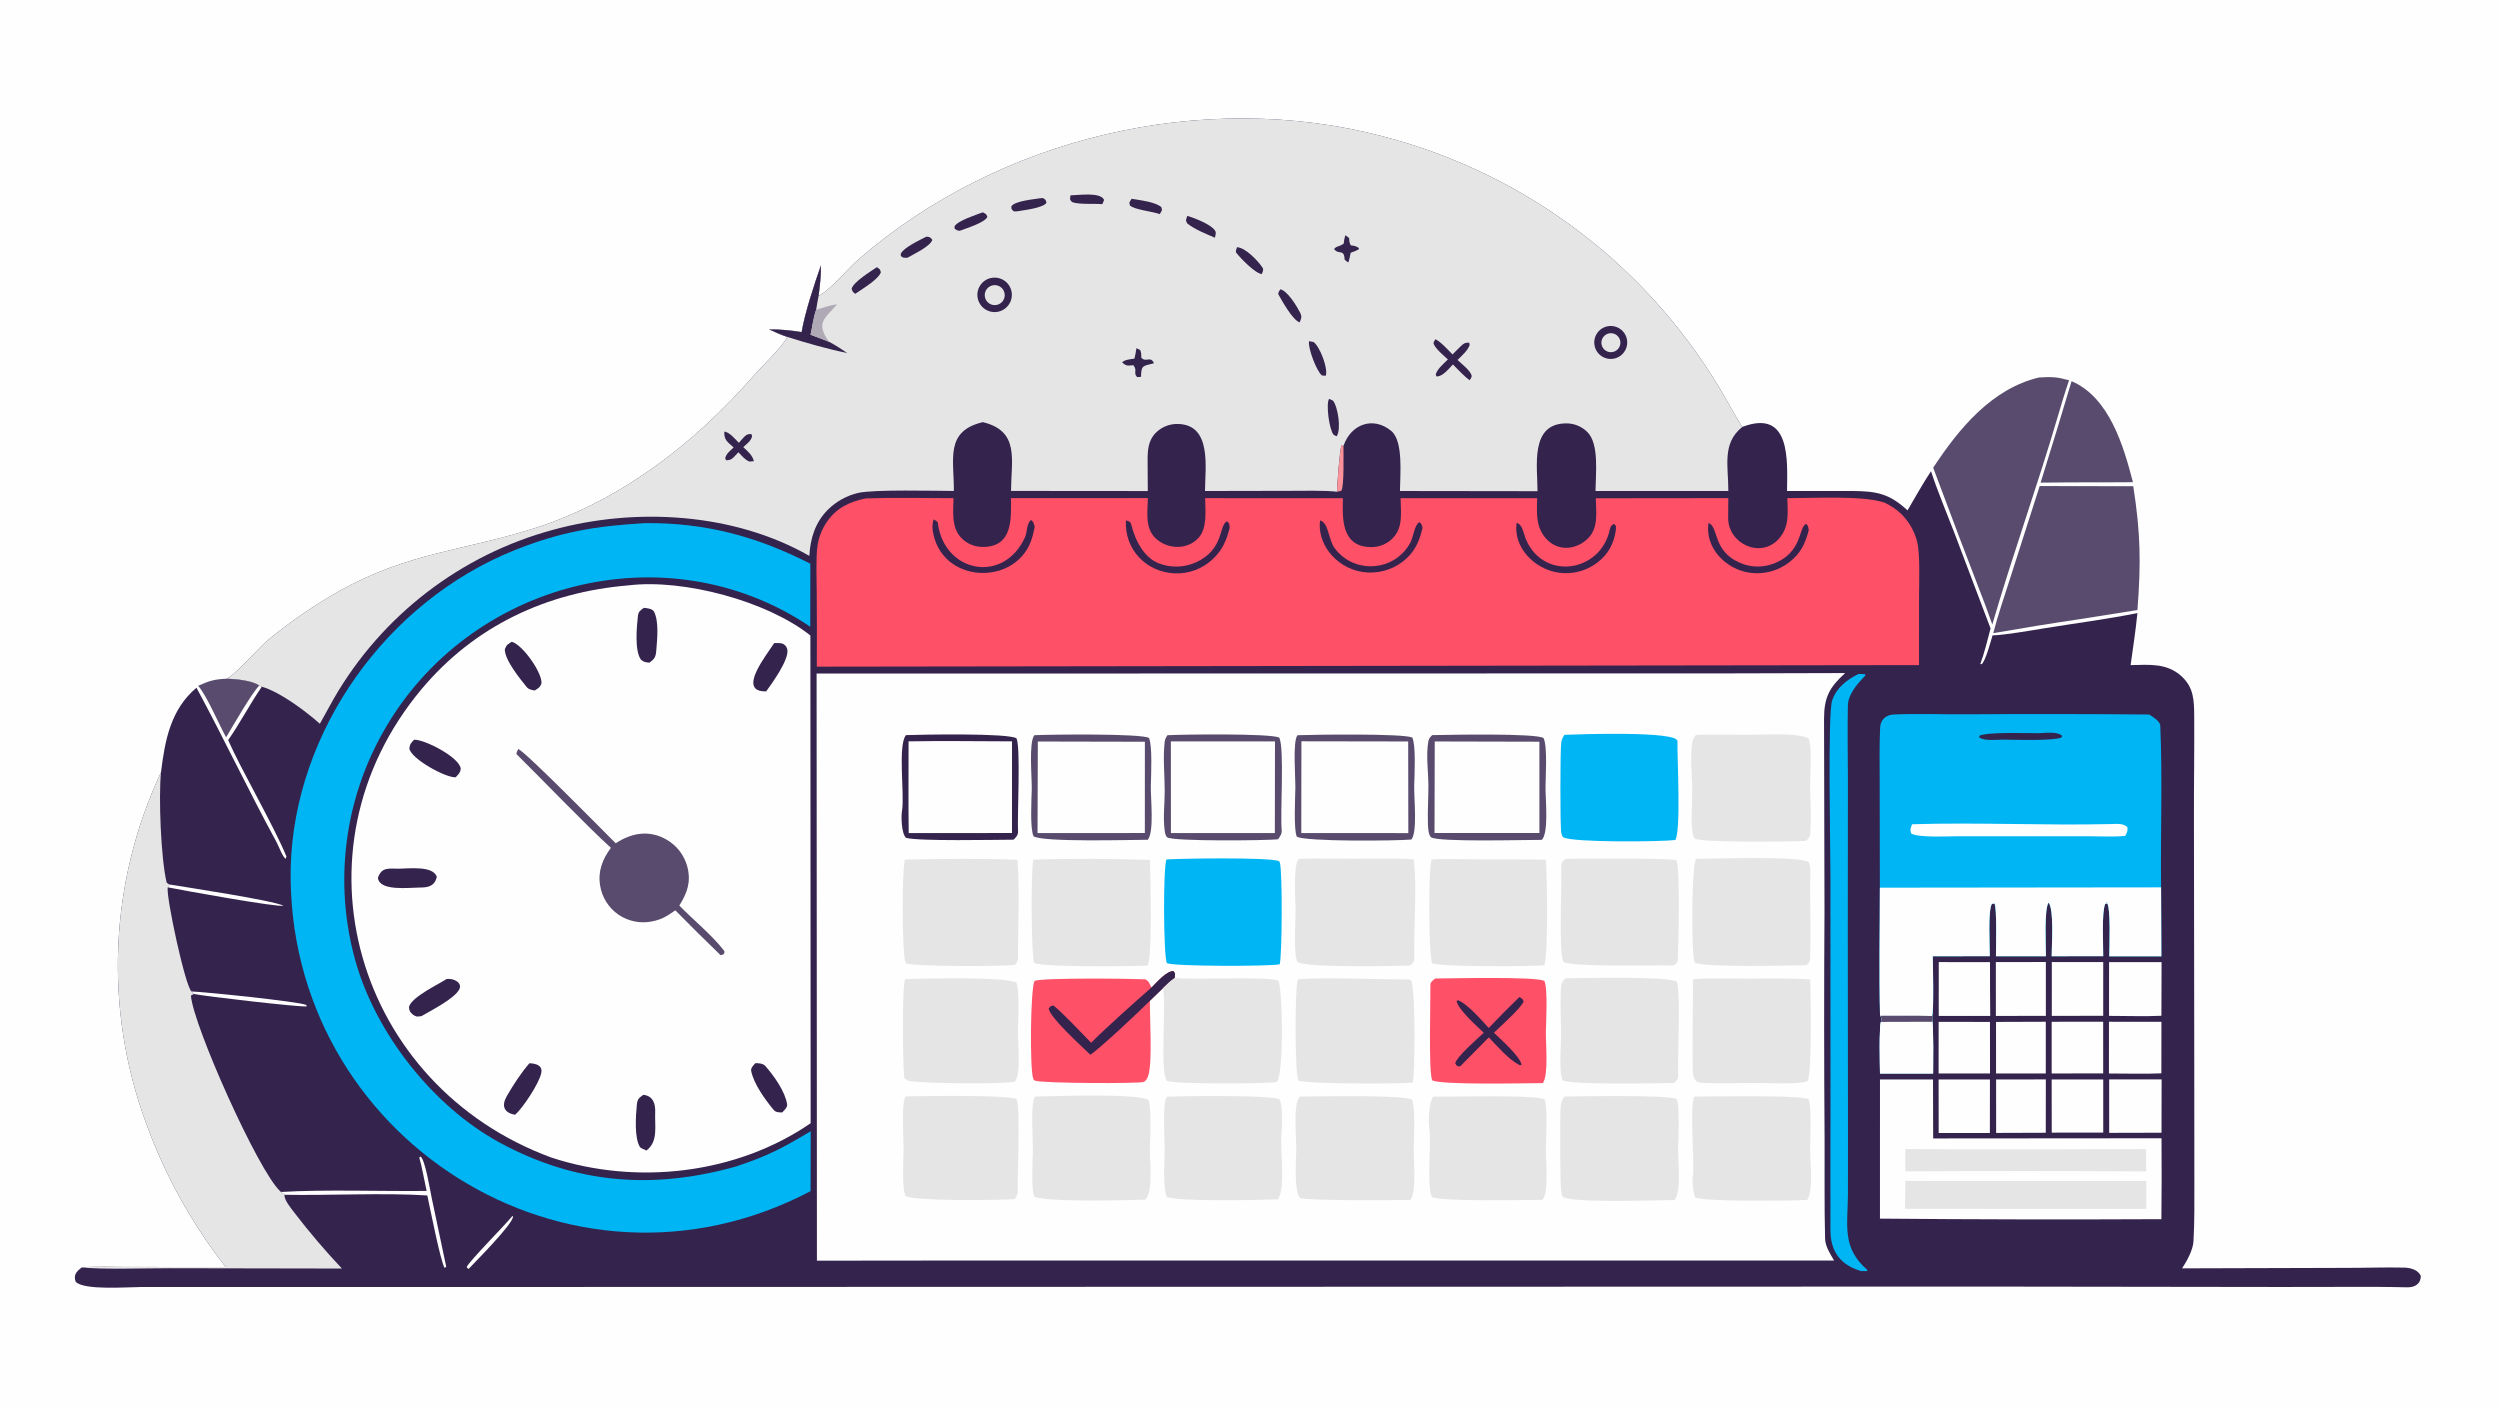 <svg xmlns="http://www.w3.org/2000/svg" height="1024" preserveAspectRatio="none" style="display: block;" version="1.1" viewBox="0 0 2048 1152" width="1820">
<path d="M 0 0 L 2048 0 L 2048 1152 L 0 1152 L 0 0 z" fill="rgb(254,254,254)" transform="translate(0,0)"></path>
<path d="M 670.61 242.337 L 671.416 241.892 C 681.395 236.271 693.933 220.609 703.199 212.543 C 817.921 112.669 985.526 72.671 1133.48 111.841 C 1252.37 142.889 1353.65 220.68 1414.31 327.533 C 1417.46 332.973 1424.11 345.247 1427.35 349.626 C 1467.27 334.504 1464.21 377.379 1463.93 402.135 C 1481.55 402.097 1499.25 402.047 1516.85 402.116 C 1537.13 402.196 1547.64 404.148 1562.65 417.988 C 1568.94 407.408 1575.09 396.052 1581.89 385.927 C 1587.02 401.83 1594.79 420.157 1600.86 436.032 L 1630.67 514.675 C 1628.22 523.965 1625.56 534.927 1622.29 543.803 L 1623.38 543.971 C 1626.52 541.415 1630.87 525.213 1632.28 520.384 C 1642.16 520.149 1664.08 516.307 1674.51 514.61 C 1699.51 510.546 1726.28 507.072 1750.97 502.123 C 1749.45 517.301 1747.42 529.825 1745.41 544.722 C 1760.46 544.451 1775.08 542.818 1787.12 553.88 C 1797.21 563.153 1797.41 573.633 1797.5 586.858 C 1797.68 614.408 1797.22 642.065 1797.28 669.654 L 1797.55 876.623 L 1797.62 967.076 C 1797.63 983.295 1797.82 1000.3 1796.92 1016.5 C 1796.51 1023.79 1791.53 1032.74 1787.57 1038.78 L 1920.12 1038.39 C 1936.6 1038.46 1953.12 1037.79 1969.58 1038.17 C 1974.59 1038.28 1981.19 1040.01 1983.13 1045.13 C 1983.12 1051.5 1978.16 1054.37 1972.34 1054.31 C 1963.1 1054.2 1953.89 1053.9 1944.64 1053.92 L 1869.08 1054.04 L 1626.8 1053.71 L 549.167 1054.01 L 217.387 1054.08 L 115.304 1054.07 C 104.483 1054.06 68.536 1056.99 61.969 1049.71 C 60.166 1044.15 62.332 1041.53 66.989 1038.05 C 73.482 1037.07 96.754 1037.62 104.801 1037.63 L 184.872 1037.68 C 156.969 1001.98 134.911 962.078 119.521 919.463 C 85.079 826.025 89.529 722.68 131.876 632.548 C 135.103 606.46 139.7 581.096 160.945 563.25 C 183.476 604.835 203.779 648.005 226.467 689.552 C 228.211 692.745 231.528 701.926 234.005 703.346 C 234.216 702.705 234.426 702.063 234.637 701.422 C 223.89 675.367 197.244 629.813 186.911 606.135 C 195.982 593.28 204.936 576.273 214.487 562.404 L 212.316 561.531 C 207.282 557.373 192.048 555.95 185.399 555.863 C 191.85 554.04 211.841 530.515 219.803 523.941 C 238.011 508.989 257.478 495.64 277.987 484.042 C 335.393 452.015 380.012 451.249 439.071 432.222 C 508.754 409.773 569.026 362.965 616.655 308.518 C 623.32 300.899 641.154 283.812 645.041 275.958 C 639.439 274.067 635.402 272.218 630.074 269.784 C 638.99 269.737 647.892 270.488 656.673 272.029 C 659.512 255.636 667.006 233.116 672.531 217.304 C 672.63 226.316 671.652 233.355 670.61 242.337 z" fill="rgb(52,35,77)" transform="translate(0,0)"></path>
<path d="M 670.61 242.337 L 671.416 241.892 C 681.395 236.271 693.933 220.609 703.199 212.543 C 817.921 112.669 985.526 72.671 1133.48 111.841 C 1252.37 142.889 1353.65 220.68 1414.31 327.533 C 1417.46 332.973 1424.11 345.247 1427.35 349.626 C 1410.31 363.089 1415.97 382.271 1415.85 402.144 L 1307.03 402.129 C 1307.18 387.653 1310.12 363.783 1300.47 353.935 C 1295.87 349.284 1289.59 346.694 1283.05 346.756 C 1252.97 346.795 1259.61 382.391 1259.53 402.287 L 1146.85 402.134 C 1146.9 389.355 1149.85 361.438 1139.76 352.99 C 1125.21 340.803 1106.78 347.044 1100.56 365.216 L 1098.86 364.904 C 1097.43 369.92 1095.2 397.252 1095.43 402.75 C 1085.89 401.526 1066.43 401.991 1056.27 402.002 L 987.129 402.14 C 987.273 382.863 992.907 347.768 964.947 347.232 C 958.353 347.045 951.96 349.515 947.205 354.089 C 940.296 360.838 940.095 369.013 940.122 378.057 L 940.274 402.17 L 828.224 402.075 C 828.404 376.267 835.42 353.123 805.159 345.734 C 773.953 353.076 781.59 376.015 781.406 402.097 C 766.205 402.03 715.083 400.737 702.912 403.724 C 693.572 405.936 685.022 410.677 678.2 417.429 C 667.81 427.881 663.823 440.872 663.008 455.256 C 601.459 420.081 521.106 415.307 453.467 433.806 C 377.543 454.245 312.824 503.962 273.504 572.051 C 269.635 578.928 265.808 585.828 262.025 592.753 C 250.275 582.377 229.777 566.883 214.487 562.404 L 212.316 561.531 C 207.282 557.373 192.048 555.95 185.399 555.863 C 191.85 554.04 211.841 530.515 219.803 523.941 C 238.011 508.989 257.478 495.64 277.987 484.042 C 335.393 452.015 380.012 451.249 439.071 432.222 C 508.754 409.773 569.026 362.965 616.655 308.518 C 623.32 300.899 641.154 283.812 645.041 275.958 C 639.439 274.067 635.402 272.218 630.074 269.784 C 638.99 269.737 647.892 270.488 656.673 272.029 C 659.512 255.636 667.006 233.116 672.531 217.304 C 672.63 226.316 671.652 233.355 670.61 242.337 z" fill="rgb(229,229,229)" transform="translate(0,0)"></path>
<path d="M 672.531 217.304 C 672.63 226.316 671.652 233.355 670.61 242.337 C 669.842 246.09 669.172 249.863 668.601 253.652 C 666.032 261.184 665.711 266.775 663.999 274.12 L 678.979 279.847 C 684.541 282.69 688.869 285.675 694.045 289.119 C 678.896 286.101 659.745 280.68 645.041 275.958 C 639.439 274.067 635.402 272.218 630.074 269.784 C 638.99 269.737 647.892 270.488 656.673 272.029 C 659.512 255.636 667.006 233.116 672.531 217.304 z" fill="rgb(52,35,77)" transform="translate(0,0)"></path>
<path d="M 668.601 253.652 C 676.618 251.618 676 250.784 685.844 249.172 C 674.428 262.032 668.58 264.415 678.979 279.847 L 663.999 274.12 C 665.711 266.775 666.032 261.184 668.601 253.652 z" fill="rgb(175,169,182)" transform="translate(0,0)"></path>
<path d="M 811.793 227.68 C 816.758 226.599 821.92 228.269 825.312 232.053 C 828.703 235.836 829.8 241.15 828.185 245.967 C 826.57 250.785 822.491 254.363 817.504 255.337 C 809.908 256.82 802.533 251.913 800.968 244.333 C 799.403 236.754 804.231 229.327 811.793 227.68 z" fill="rgb(52,35,77)" transform="translate(0,0)"></path>
<path d="M 810.994 234.506 C 813.597 233.099 816.758 233.207 819.259 234.789 C 821.76 236.37 823.213 239.179 823.059 242.134 C 822.905 245.089 821.168 247.732 818.516 249.044 C 814.515 251.025 809.665 249.434 807.614 245.469 C 805.562 241.505 807.066 236.627 810.994 234.506 z" fill="rgb(229,229,229)" transform="translate(0,0)"></path>
<path d="M 1315.73 267.529 C 1322.88 265.436 1330.38 269.541 1332.47 276.696 C 1334.56 283.85 1330.45 291.345 1323.3 293.433 C 1316.14 295.521 1308.65 291.416 1306.56 284.265 C 1304.47 277.113 1308.58 269.621 1315.73 267.529 z" fill="rgb(52,35,77)" transform="translate(0,0)"></path>
<path d="M 1316.48 273.562 C 1319.06 272.42 1322.05 272.761 1324.31 274.454 C 1326.56 276.147 1327.72 278.926 1327.34 281.719 C 1326.96 284.512 1325.1 286.881 1322.48 287.912 C 1318.54 289.46 1314.09 287.576 1312.46 283.672 C 1310.83 279.768 1312.62 275.276 1316.48 273.562 z" fill="rgb(229,229,229)" transform="translate(0,0)"></path>
<path d="M 1175.92 277.842 C 1180.08 279.711 1186.44 286.778 1189.91 290.28 C 1191.98 288.141 1194.08 286.034 1196.21 283.957 C 1198.92 281.357 1199.98 280.534 1203.56 280.617 L 1203.95 282.589 C 1202.39 287.137 1197.52 291.29 1194.02 294.82 C 1197.29 298.009 1204.01 302.967 1205.48 307.28 C 1205.97 308.724 1204.93 309.726 1204 311.411 C 1200.57 309.301 1193.39 301.682 1190.21 298.504 C 1186.93 301.911 1181.56 308.81 1176.63 308.237 L 1176.16 306.537 C 1177.63 301.961 1182.56 297.892 1186.12 294.396 C 1182.94 291.485 1175.94 285.618 1174.5 281.67 C 1173.98 280.246 1174.93 279.489 1175.92 277.842 z" fill="rgb(52,35,77)" transform="translate(0,0)"></path>
<path d="M 593.39 353.409 C 597.886 354.208 601.863 359.238 605.257 362.642 C 606.15 361.619 607.053 360.605 607.967 359.601 C 610.919 356.368 611.543 355.556 615.44 355.397 L 616.141 357.212 C 615.284 361.088 611.933 363.409 608.897 366.175 C 612.726 369.902 616.304 372.625 617.6 377.708 L 613.974 378.02 C 610.543 376.837 607.518 373.118 604.901 370.399 C 604.272 371.09 603.637 371.774 602.994 372.452 C 599.845 375.779 598.995 376.853 594.774 376.963 L 594.09 375.245 C 594.866 371.576 598.163 369.164 600.988 366.477 C 596.037 361.814 592.968 360.554 593.39 353.409 z" fill="rgb(52,35,77)" transform="translate(0,0)"></path>
<path d="M 930.918 285.161 L 934.043 286.655 C 934.96 289.008 934.85 289.541 934.939 292.147 L 934.962 292.957 C 938.727 297.255 942.682 291.085 945.303 297.512 C 935.777 299.946 934.971 299.167 934.723 308.64 L 931.507 308.836 C 928.127 305.276 932.024 303.667 928.461 299.091 C 923.818 299.46 922.661 300.064 919.254 296.726 C 921.472 294.499 925.915 294.241 929.323 293.722 C 930.163 290.68 930.471 288.249 930.918 285.161 z" fill="rgb(52,35,77)" transform="translate(0,0)"></path>
<path d="M 758.887 193.812 C 761.749 194.006 762.24 194.378 763.76 196.47 C 762.08 201.745 748.998 207.85 743.255 211.159 C 739.705 210.926 740.331 211.504 737.96 209.691 L 737.916 207.788 C 740.4 202.596 753.493 196.644 758.887 193.812 z" fill="rgb(52,35,77)" transform="translate(0,0)"></path>
<path d="M 718.339 218.806 C 721.298 221.021 720.563 219.887 721.596 222.997 C 719.722 228.751 706.234 236.786 700.584 240.649 C 698.507 238.972 698.417 238.927 697.63 236.455 C 699.296 230.817 712.929 222.536 718.339 218.806 z" fill="rgb(52,35,77)" transform="translate(0,0)"></path>
<path d="M 852.498 162.329 L 854.445 162.212 C 857.102 164.19 856.397 163.133 857.269 166.118 C 854.302 170.451 838.757 172.106 833.215 173.078 L 830.557 173.125 C 828.164 170.716 828.621 171.885 828.548 168.881 C 831.758 164.523 846.353 163.31 852.498 162.329 z" fill="rgb(52,35,77)" transform="translate(0,0)"></path>
<path d="M 1072.37 279.424 L 1076 280.081 C 1081.08 283.532 1088.18 301.686 1086.05 307.734 L 1082.98 307.544 C 1078.62 304.302 1071.2 284.657 1072.37 279.424 z" fill="rgb(52,35,77)" transform="translate(0,0)"></path>
<path d="M 805.087 173.892 C 808.328 175.734 807.643 174.725 808.859 177.656 C 806.687 182.345 791.873 186.883 786.308 188.992 C 784.379 189.028 783.741 188.425 782.086 187.44 L 781.939 185.361 C 784.755 180.652 799.549 175.986 805.087 173.892 z" fill="rgb(52,35,77)" transform="translate(0,0)"></path>
<path d="M 1048.89 236.924 C 1054.7 238.265 1062.06 250.264 1064.79 255.538 C 1066.85 259.507 1066.04 260.312 1064.74 264.038 C 1059.03 262.279 1050.43 246.748 1047.37 241.315 C 1046.59 239.933 1048.17 238.074 1048.89 236.924 z" fill="rgb(52,35,77)" transform="translate(0,0)"></path>
<path d="M 1088.79 326.669 L 1091.95 328.089 C 1096.08 333.226 1098.88 351.568 1095.01 357.309 C 1094.5 357.116 1092.8 356.418 1092.52 356.099 C 1088.91 352.129 1086.07 330.705 1088.79 326.669 z" fill="rgb(52,35,77)" transform="translate(0,0)"></path>
<path d="M 1013.39 202.461 C 1020.27 202.817 1030.49 213.506 1034.24 219.181 C 1035.4 220.925 1034.29 222.657 1033.69 224.483 C 1028.25 223.904 1016.35 211.65 1012.79 207.051 C 1011.88 205.869 1012.96 203.881 1013.39 202.461 z" fill="rgb(52,35,77)" transform="translate(0,0)"></path>
<path d="M 926.98 162.792 C 933.965 164.002 946.018 165.246 951.317 169.57 C 952.19 172.795 952.208 171.409 950.134 175.323 C 942.88 172.947 930.135 171.896 925.722 168.396 C 924.882 165.242 924.838 166.605 926.98 162.792 z" fill="rgb(52,35,77)" transform="translate(0,0)"></path>
<path d="M 972.649 176.777 C 978.491 178.561 991.608 183.56 995.219 188.634 C 996.556 190.512 995.706 192.27 995.255 194.7 C 987.315 191.177 979.487 188.318 972.636 183.068 C 971.079 179.732 971.307 181.254 972.649 176.777 z" fill="rgb(52,35,77)" transform="translate(0,0)"></path>
<path d="M 876.923 159.983 C 883.703 159.904 901.604 157.056 904.498 163.768 L 903.036 167.19 C 895.947 166.618 883.703 167.641 878.201 165.489 C 876.048 162.817 876.523 164.188 876.923 159.983 z" fill="rgb(52,35,77)" transform="translate(0,0)"></path>
<path d="M 1102.07 192.674 C 1103.53 193.453 1103.98 193.982 1105.23 195.052 C 1105.39 197.868 1105.35 198.419 1106.56 200.947 C 1109.8 201.379 1110.52 201.363 1113.22 203.138 L 1113.08 204.25 C 1110.78 205.383 1109.47 206.003 1107.04 206.819 L 1106.47 207.005 C 1105.9 210.038 1105.5 211.985 1104.59 215.001 C 1103.64 214.409 1102.5 213.487 1101.59 212.792 C 1101.01 203.168 1096.98 209.222 1092.87 203.994 C 1094.84 201.326 1097.05 202.266 1100.77 199.493 C 1100.99 196.698 1101.35 195.397 1102.07 192.674 z" fill="rgb(52,35,77)" transform="translate(0,0)"></path>
<path d="M 184.872 1037.68 C 156.969 1001.98 134.911 962.078 119.521 919.463 C 85.079 826.025 89.529 722.68 131.876 632.548 C 129.88 652.827 131.758 702.941 136.508 722.844 C 137.555 723.65 137.861 724.089 139.027 724.429 L 137.427 726.715 C 135.752 733.542 151.895 808.536 156.932 812.017 C 157.334 812.426 158.614 813.666 158.846 814.059 L 156.417 815.367 C 157.858 838.785 211.517 959.271 229.733 975.829 C 229.889 975.971 230.064 976.09 230.23 976.221 L 233.081 978.527 C 232.514 982.601 238.647 989.879 241.349 993.447 C 253.49 1009.26 266.425 1024.44 280.105 1038.94 L 138.986 1038.68 C 119.702 1038.65 84.436 1039.85 66.989 1038.05 C 73.482 1037.07 96.754 1037.62 104.801 1037.63 L 184.872 1037.68 z" fill="rgb(229,229,229)" transform="translate(0,0)"></path>
<path d="M 349.477 975.369 C 347.818 968.085 345.453 954.379 343.479 948.063 L 344.412 947.176 C 348.198 949.156 352.355 974.878 353.566 980.664 L 365.538 1037.42 L 364.314 1038.47 C 361.118 1034.51 352.001 987.884 350.052 979.075 C 315.412 976.775 268.818 979.206 233.081 978.527 L 230.23 976.221 C 265.516 974.065 312.911 975.798 349.477 975.369 z" fill="rgb(254,254,254)" transform="translate(0,0)"></path>
<path d="M 139.027 724.429 C 152.664 726.658 224.056 737.5 232.164 741.76 C 228.124 743.405 146.295 728.57 137.427 726.715 L 139.027 724.429 z" fill="rgb(254,254,254)" transform="translate(0,0)"></path>
<path d="M 156.932 812.017 C 166.942 812.285 244.325 820.206 250.824 823.025 L 251.337 824.217 C 248.035 825.226 166.727 815.881 158.846 814.059 C 158.614 813.666 157.334 812.426 156.932 812.017 z" fill="rgb(254,254,254)" transform="translate(0,0)"></path>
<path d="M 1095.43 402.75 C 1095.2 397.252 1097.43 369.92 1098.86 364.904 L 1100.56 365.216 C 1100.53 371.9 1101.23 398.129 1098.85 401.941 L 1095.43 402.75 z" fill="rgb(251,145,153)" transform="translate(0,0)"></path>
<path d="M 1415.45 551.505 L 1511.55 551.238 C 1498.77 562.814 1494.26 570.995 1494.26 588.653 C 1494.27 603.912 1494.33 619.292 1494.37 634.563 L 1494.62 746.617 C 1494.23 808.822 1494.25 871.028 1494.7 933.232 C 1494.84 960.17 1494.41 987.539 1495.11 1014.49 C 1495.27 1020.84 1499.29 1026.88 1502.48 1032.38 L 775.25 1032.38 L 669.22 1032.5 L 668.962 551.648 L 1415.45 551.505 z" fill="rgb(254,254,254)" transform="translate(0,0)"></path>
<path d="M 1063.94 703.357 C 1078.38 702.871 1095.49 703.383 1110.2 703.311 C 1125 703.239 1143.74 702.838 1158.24 703.795 C 1160.93 728.156 1158 760.604 1158.58 785.572 C 1158.63 787.783 1156.78 789.19 1155.36 790.678 C 1143.21 791.273 1068.8 792.695 1062.83 787.871 C 1059.32 779.514 1061.45 755.157 1061.33 745.111 C 1061.23 736.492 1059.19 708.274 1063.94 703.357 z" fill="rgb(229,229,229)" transform="translate(0,0)"></path>
<path d="M 1389.28 601.948 C 1406.2 601.132 1424.35 602.064 1441.43 601.691 C 1450.31 601.498 1474.42 600.435 1481.54 604.783 C 1484.72 610.445 1482.63 638.299 1482.87 646.203 C 1483.22 657.762 1483.85 670.817 1482.97 682.355 C 1482.72 685.591 1481.68 686.224 1479.75 688.615 C 1469.21 689.351 1392.71 690.235 1388.52 686.78 C 1387.04 685.565 1386.6 682.549 1386.38 680.698 C 1385.09 670.023 1386.33 658.57 1386.29 647.802 C 1386.24 634.96 1384.37 620.799 1386.29 608.124 C 1386.67 605.597 1387.74 603.916 1389.28 601.948 z" fill="rgb(229,229,229)" transform="translate(0,0)"></path>
<path d="M 846.5 704.055 C 872.002 703.062 916.604 703.292 942.026 704.279 C 942.399 716.273 944.219 784.431 940.034 790.78 C 928.025 791.429 852.919 792.349 847.209 788.58 C 844.664 783.007 844.506 710.868 846.5 704.055 z" fill="rgb(229,229,229)" transform="translate(0,0)"></path>
<path d="M 1389.5 703.406 C 1405.97 703.421 1472.82 700.71 1481.62 706.077 C 1482.71 708.292 1483.15 711.21 1483.08 713.723 C 1482.35 737.624 1483.82 761.676 1482.78 785.492 C 1482.67 788.064 1481.4 788.753 1479.75 790.548 C 1466.98 790.631 1395.47 792.696 1388.29 788.267 C 1385.3 782.196 1385.67 707.415 1389.5 703.406 z" fill="rgb(229,229,229)" transform="translate(0,0)"></path>
<path d="M 847.387 602.125 C 859.892 601.544 934.9 600.61 941.236 604.382 C 944.159 610.396 942.981 635.384 942.757 643.048 C 942.462 653.1 945.741 681.068 940.253 687.77 C 926.5 687.794 853.882 689.931 846.663 684.882 C 843.692 678.667 844.995 654.658 845.209 646.731 C 845.462 637.342 842.573 607.798 847.387 602.125 z" fill="rgb(88,75,109)" transform="translate(0,0)"></path>
<path d="M 850.188 607.305 L 937.883 607.492 L 937.855 682.246 L 849.955 682.304 L 850.188 607.305 z" fill="rgb(254,254,254)" transform="translate(0,0)"></path>
<path d="M 1062.93 602.141 C 1074.6 601.691 1150.38 600.548 1156.98 604.105 C 1160.01 610.266 1158.78 635.209 1158.52 643.03 C 1158.19 652.985 1161.39 681.255 1156.22 687.584 C 1143.3 688.684 1070 689.414 1062.39 685.271 C 1059.65 680.194 1061.04 652.653 1061.16 645.624 C 1061.32 636.928 1058.83 606.788 1062.93 602.141 z" fill="rgb(88,75,109)" transform="translate(0,0)"></path>
<path d="M 1066.12 607.119 L 1153.59 607.259 L 1153.71 682.312 L 1066.01 682.274 L 1066.12 607.119 z" fill="rgb(254,254,254)" transform="translate(0,0)"></path>
<path d="M 943.22 808.824 C 947.912 804.28 955.249 795.517 961.198 795.235 C 963.133 797.881 962.608 796.675 962.361 800.907 C 958.328 803.828 956.353 805.762 952.771 809.273 L 942.024 819.635 C 941.798 833.617 944.235 869.804 940.639 881.018 C 939.988 883.048 938.906 885.203 936.886 886.106 C 933.554 887.595 852.481 887.284 847.97 885.057 C 846.846 884.502 846.737 884.362 846.347 883.196 C 843.549 874.829 844.087 810.293 847.501 803.335 C 855.078 800.641 926.648 801.511 938.326 802.054 C 941.667 804.114 941.149 804.721 943.22 808.824 z" fill="rgb(254,81,104)" transform="translate(0,0)"></path>
<path d="M 943.22 808.824 C 947.912 804.28 955.249 795.517 961.198 795.235 C 963.133 797.881 962.608 796.675 962.361 800.907 C 958.328 803.828 956.353 805.762 952.771 809.273 L 942.024 819.635 C 932.819 828.911 902.315 857.503 893.283 863.873 C 886.965 857.696 859.709 833.214 859.095 825.896 C 861.245 823.627 860.222 824.087 863.015 823.514 C 870.528 829.441 886.386 846.409 893.867 854.014 C 908.284 839.618 927.849 822.344 943.22 808.824 z" fill="rgb(52,35,77)" transform="translate(0,0)"></path>
<path d="M 1282.65 703.379 C 1294.63 703.139 1365.97 702.822 1373.21 704.328 C 1376.66 711.077 1374.93 774.607 1374.49 785.964 C 1374.38 788.658 1372.67 789.454 1370.77 790.738 C 1355.92 790.265 1289.63 792.277 1280.93 787.885 C 1276.51 782.125 1279.81 720.915 1278.92 708.907 C 1278.73 706.203 1280.78 704.831 1282.65 703.379 z" fill="rgb(229,229,229)" transform="translate(0,0)"></path>
<path d="M 1172.77 703.948 C 1180.92 703.24 1195.87 703.756 1204.75 703.765 C 1225.27 703.72 1245.79 703.805 1266.31 704.02 C 1267.46 714.103 1268.38 785.302 1265.01 790.507 C 1255.46 791.639 1178.9 791.978 1173.18 788.884 C 1170.27 781.437 1170.01 711.506 1172.77 703.948 z" fill="rgb(229,229,229)" transform="translate(0,0)"></path>
<path d="M 1281.59 601.825 C 1291.95 601.394 1374.41 598.453 1374.19 607.043 C 1373.87 620.037 1377.21 679.976 1372.42 687.972 C 1360.63 689.441 1288.16 690.135 1280.71 685.768 C 1279.68 685.161 1279.26 683.402 1279.02 682.267 C 1277.99 677.526 1278.06 614.765 1279 607.947 C 1279.31 605.64 1280.34 603.75 1281.59 601.825 z" fill="rgb(0,181,243)" transform="translate(0,0)"></path>
<path d="M 955.537 703.894 C 968.52 703.025 1038.67 702.053 1047.29 705.13 C 1048.11 705.42 1048.1 705.688 1048.43 706.486 C 1050.64 711.769 1050.37 784.065 1048.29 789.746 C 1040.87 791.537 959.14 791.602 955.834 788.704 C 953.061 781.455 952.783 710.878 955.537 703.894 z" fill="rgb(0,181,243)" transform="translate(0,0)"></path>
<path d="M 1282.39 801.219 C 1295.87 801.106 1365.45 799.353 1373.51 803.875 C 1377.24 810.742 1374.04 868.492 1374.79 881.267 C 1374.93 883.672 1372.98 885.339 1371.45 886.985 C 1357.57 887.033 1286.91 888.783 1280.09 884.747 C 1276.69 878.065 1279.11 852.472 1278.89 843.891 C 1278.59 832.236 1278 819.271 1278.94 807.651 C 1279.2 804.371 1280.45 803.537 1282.39 801.219 z" fill="rgb(229,229,229)" transform="translate(0,0)"></path>
<path d="M 1173.24 602.069 C 1185.88 601.844 1258.4 600.308 1264.51 604.487 C 1267.99 612.195 1265.91 637.775 1266.1 647.458 C 1266.27 656.638 1268.64 682.078 1263.06 687.851 C 1250.95 687.756 1177.22 689.879 1172.28 685.672 C 1170.02 683.748 1169.84 677.172 1169.75 674.386 C 1169.41 663.969 1170.22 653.454 1170.15 643.02 C 1170.08 631.727 1168.08 618.373 1170.08 607.364 C 1170.58 604.615 1171.36 604.071 1173.24 602.069 z" fill="rgb(88,75,109)" transform="translate(0,0)"></path>
<path d="M 1175.33 607.259 L 1261.07 607.465 L 1261.09 682.243 L 1175.16 682.216 L 1175.33 607.259 z" fill="rgb(254,254,254)" transform="translate(0,0)"></path>
<path d="M 1063.28 801.996 C 1087.01 800.283 1128.62 802.145 1153.36 802.207 C 1154.33 802.209 1155.97 802.578 1156.29 803.59 C 1159.67 814.374 1159.14 879.277 1157.32 886.659 C 1145.81 887.819 1070.24 887.781 1063.64 885.003 C 1060.75 880.925 1060.56 807.6 1063.28 801.996 z" fill="rgb(229,229,229)" transform="translate(0,0)"></path>
<path d="M 1430.19 801.481 C 1446.13 801.5 1467.46 800.962 1482.93 802.176 C 1483.32 814.284 1484.46 877.496 1480.92 885.258 C 1476.56 888.287 1448.48 887.014 1441.5 886.955 C 1425.8 886.887 1409.15 887.636 1393.4 886.791 C 1387.06 886.451 1386.66 879.65 1386.62 873.937 C 1386.45 850.002 1386.7 825.944 1387 801.993 C 1398.13 800.914 1418.57 801.473 1430.19 801.481 z" fill="rgb(229,229,229)" transform="translate(0,0)"></path>
<path d="M 956.417 602.127 C 967.667 601.508 1041.42 600.477 1047.97 604.148 C 1052.33 612.92 1048.62 665.933 1049.96 679.682 C 1050.26 682.784 1048.71 684.983 1046.95 687.396 C 1036.84 688.414 960.852 689.196 956.25 685.8 C 954.808 684.736 954.399 682.194 954.149 680.465 C 952.625 669.924 954.156 658.16 954.138 647.478 C 954.118 634.404 952.563 620.397 954.143 607.456 C 954.397 605.381 955.185 603.817 956.417 602.127 z" fill="rgb(88,75,109)" transform="translate(0,0)"></path>
<path d="M 959.169 607.227 L 1044.47 607.216 L 1044.35 682.306 L 959.216 682.291 L 959.169 607.227 z" fill="rgb(254,254,254)" transform="translate(0,0)"></path>
<path d="M 962.361 800.907 L 963.266 801.026 C 975.693 802.583 1040.99 799.528 1047.29 803.211 C 1050.8 810.95 1051.85 881.207 1045.78 886.243 C 1036.2 887.636 961.041 888.021 955.877 885.181 C 950.038 877.964 955.539 823.163 952.771 809.273 C 956.353 805.762 958.328 803.828 962.361 800.907 z" fill="rgb(229,229,229)" transform="translate(0,0)"></path>
<path d="M 741.35 703.989 C 769.592 703.388 805.443 703.057 833.481 704.136 C 835.555 729.866 833.785 759.205 833.941 785.207 C 833.95 786.702 832.514 788.952 831.621 790.116 C 823.07 791.718 745.713 791.678 741.865 788.786 C 738.826 781.011 738.816 711.375 741.35 703.989 z" fill="rgb(229,229,229)" transform="translate(0,0)"></path>
<path d="M 1388.17 898.084 C 1401.76 898.081 1473.96 896.663 1481.59 900.229 C 1484.02 905.018 1483.13 931.211 1482.87 937.709 C 1482.46 947.913 1486.03 975.87 1480.35 982.755 C 1469.14 983.395 1395.16 984.36 1388.68 980.693 C 1387.01 976.993 1386.06 967.744 1386.7 963.955 C 1388.59 952.684 1383.65 904.966 1388.17 898.084 z" fill="rgb(229,229,229)" transform="translate(0,0)"></path>
<path d="M 1281.49 898.041 C 1295.42 897.932 1365.06 896.511 1373.48 900.014 C 1376.03 904.389 1375.08 931.93 1374.76 938.189 C 1374.19 949.271 1378.03 974.843 1371.82 982.794 C 1357.86 982.861 1289.06 985.428 1280.7 980.444 C 1279.67 979.827 1279.27 977.961 1279.04 976.815 C 1277.96 971.33 1277.76 912.387 1278.6 905.222 C 1278.94 902.394 1279.9 900.389 1281.49 898.041 z" fill="rgb(229,229,229)" transform="translate(0,0)"></path>
<path d="M 1064.63 898.105 C 1077.96 898.078 1150.2 896.409 1156.75 900.624 C 1159.45 906.508 1158.49 931.029 1158.18 938.529 C 1157.77 948.471 1160.82 976.361 1155.32 982.681 C 1142.83 983.123 1073.61 983.421 1065.19 981.238 C 1059.95 976.61 1061.7 950.131 1061.89 942.51 C 1062.14 932.474 1059.05 904.651 1064.63 898.105 z" fill="rgb(229,229,229)" transform="translate(0,0)"></path>
<path d="M 742.19 602.057 C 755.276 601.611 825.631 600.26 832.687 604.667 C 836.269 611.676 833.26 668.422 833.976 681.326 C 834.116 683.848 832.13 685.973 830.318 687.699 C 815.516 687.772 751.956 689.099 742.175 686.17 C 738.392 682.503 738.103 668.528 738.967 663.645 C 741.138 651.379 735.278 610.269 742.19 602.057 z" fill="rgb(52,35,77)" transform="translate(0,0)"></path>
<path d="M 744.3 607.178 C 771.874 606.619 801.329 607.158 829.051 607.178 L 829.019 682.241 L 744.411 682.303 C 744.073 657.497 744.326 632.033 744.3 607.178 z" fill="rgb(254,254,254)" transform="translate(0,0)"></path>
<path d="M 1175.85 801.384 C 1188.97 801.337 1257.23 799.656 1265.09 803.291 C 1268.06 808.945 1266.57 836.729 1266.39 844.585 C 1266.17 854.518 1268.78 880.641 1263.85 887.071 C 1250.02 887.094 1180.56 888.754 1173.3 884.784 C 1170.11 878.736 1172 818.28 1171.77 806.919 C 1171.71 804.091 1173.9 802.82 1175.85 801.384 z" fill="rgb(254,81,104)" transform="translate(0,0)"></path>
<path d="M 1244.68 816.572 C 1247.43 818.261 1246.68 817.33 1248.17 820.047 C 1246.9 824.901 1228.46 841.219 1223.84 845.819 C 1229.38 851.168 1245.18 865.088 1246.5 872.089 L 1245.08 872.453 C 1236 867.937 1226.88 857.208 1219.65 849.621 L 1196.64 872.892 L 1195.56 873.507 C 1192.91 872.756 1193.86 873.369 1192.13 870.921 C 1193.02 865.59 1210.78 850.312 1215.49 845.826 C 1209.97 840.462 1194.34 826.767 1193.19 819.675 L 1194.63 819.232 C 1203.03 823.002 1212.95 834.818 1219.58 841.904 C 1227.77 833.289 1236.14 824.843 1244.68 816.572 z" fill="rgb(52,35,77)" transform="translate(0,0)"></path>
<path d="M 848.035 898.074 C 863.006 897.785 932.244 895.271 940.772 900.901 C 943.257 905.966 942.397 931.646 942.049 938.227 C 941.461 949.346 945.346 974.742 938.314 982.485 C 925.383 982.942 854.67 984.74 847.298 979.98 C 844.64 974.65 845.917 950.067 846.129 942.999 C 846.399 933.969 843.756 903.569 848.035 898.074 z" fill="rgb(229,229,229)" transform="translate(0,0)"></path>
<path d="M 955.979 898.209 C 968.426 897.634 1041.94 896.672 1048.25 900.377 C 1050.54 904.863 1050.53 921.589 1049.86 926.951 C 1048.28 939.689 1053.47 972.519 1046.94 982.219 C 1036.38 982.755 961.089 984.441 955.786 980.068 C 952.321 971.78 954.104 950.866 954.112 941.138 C 954.12 932.893 952.054 902.513 955.979 898.209 z" fill="rgb(229,229,229)" transform="translate(0,0)"></path>
<path d="M 1174.06 898.191 C 1187.49 898.324 1257.22 896.503 1265.14 900.246 C 1267.89 905.727 1266.67 931.388 1266.38 938.543 C 1265.98 948.678 1269.39 976.059 1263.56 982.667 C 1250.28 982.688 1179.24 984.324 1173.03 980.282 C 1168.41 969.853 1172.81 937.436 1170.92 924.34 C 1170.04 918.232 1170.35 903.436 1174.06 898.191 z" fill="rgb(229,229,229)" transform="translate(0,0)"></path>
<path d="M 741.394 802.058 C 755.116 801.269 824.216 799.869 832.559 804.725 C 835.18 809.045 834.223 835.907 833.929 842.057 C 833.451 852.034 836.854 879.479 831.416 885.837 C 819.828 888.103 760.775 887.357 745.474 885.498 C 744.475 885.377 740.849 883.777 740.707 882.417 C 739.579 871.599 738.848 807.607 741.394 802.058 z" fill="rgb(229,229,229)" transform="translate(0,0)"></path>
<path d="M 742.043 897.939 C 755.027 897.764 825.42 896.477 832.657 900.129 C 836.263 907.344 833.177 964.035 833.815 976.113 C 833.895 977.637 832.2 980.71 831.32 982.042 C 820.248 983.039 747.304 983.873 741.761 979.485 C 738.848 973.02 739.99 950.497 740.176 942.493 C 740.382 933.607 737.931 903 742.043 897.939 z" fill="rgb(229,229,229)" transform="translate(0,0)"></path>
<path d="M 514.826 479.419 C 559.897 473.925 628.33 492.218 663.863 520.456 L 664.081 919.934 C 603.141 961.752 521.433 970.904 451.764 948.07 C 291.703 889.298 234.557 696.97 345.239 564.534 C 388.639 512.603 447.897 484.99 514.826 479.419 z" fill="rgb(254,254,254)" transform="translate(0,0)"></path>
<path d="M 424.515 613.388 C 431.152 616.281 494.523 680.848 504.398 690.652 C 517.539 681.98 531.999 679.52 546.165 687.724 C 554.636 692.632 560.767 700.752 563.167 710.243 C 566.227 722.587 562.815 731.45 556.509 741.667 C 566.929 752.438 583.903 766.405 593.069 778.518 C 593.887 779.599 593.372 780.21 592.957 781.418 L 590.395 782.375 C 577.838 770.276 565.449 758.003 553.233 745.56 C 546.553 750.177 542.471 752.973 534.199 754.628 C 524.583 756.603 514.578 754.568 506.497 748.993 C 498.551 743.48 493.187 734.972 491.638 725.425 C 489.653 713.398 493.533 703.872 500.439 694.357 C 480.031 675.875 444.021 638.208 423.322 617.846 C 422.56 617.096 423.896 614.879 424.515 613.388 z" fill="rgb(88,75,109)" transform="translate(0,0)"></path>
<path d="M 339.235 605.837 C 347.644 605.473 376.07 619.947 377.437 629.418 C 377.063 632.959 375.655 634.015 373.281 636.584 C 365.711 637.286 337.008 621.824 335.333 613.076 C 335.677 609.321 336.75 608.54 339.235 605.837 z" fill="rgb(52,35,77)" transform="translate(0,0)"></path>
<path d="M 326.516 711.469 C 334.774 711.415 354.763 708.753 357.865 718.152 C 356.018 725.808 350.71 726.96 343.847 726.892 C 334.748 726.929 310.891 730.095 309.582 718.974 C 312.655 709.927 318.465 711.456 326.516 711.469 z" fill="rgb(52,35,77)" transform="translate(0,0)"></path>
<path d="M 365.891 801.804 C 371.815 801.04 378.709 804.854 376.396 809.941 C 372.805 817.84 352.155 828.081 345.221 832.241 L 341.589 832.591 C 338.468 831.599 338.057 830.922 335.835 828.452 C 335.4 826.932 334.684 825.49 335.188 824.131 C 338.14 816.176 357.928 806.847 365.891 801.804 z" fill="rgb(52,35,77)" transform="translate(0,0)"></path>
<path d="M 433.708 870.806 C 438.842 870.964 444.639 872.474 443.44 878.64 C 441.754 887.303 428.262 907.463 422.025 912.986 C 412.921 911.483 410.607 905.768 415.087 897.877 C 420.078 889.085 427.069 878.394 433.708 870.806 z" fill="rgb(52,35,77)" transform="translate(0,0)"></path>
<path d="M 527.5 497.827 C 529.901 498.019 534.493 498.553 535.702 500.831 C 539.973 508.878 538.343 523.498 537.657 532.382 C 537.192 538.4 536.248 539.442 532.108 542.729 C 528.697 542.384 527.847 542.436 525.072 540.302 C 519.729 532.806 521.583 513.784 522.57 504.464 C 522.973 500.659 524.837 499.784 527.5 497.827 z" fill="rgb(52,35,77)" transform="translate(0,0)"></path>
<path d="M 634.194 526.719 C 636.517 526.651 639.955 526.38 641.943 527.585 C 643.601 528.582 644.732 530.262 645.031 532.173 C 646.301 540.422 632.698 559.326 627.665 566.224 C 603.14 566.909 628.276 536.095 634.194 526.719 z" fill="rgb(52,35,77)" transform="translate(0,0)"></path>
<path d="M 419.2 525.593 C 428.026 527.837 444.529 551.251 443.569 559.872 C 442.209 563.192 440.992 563.66 438.028 565.51 C 435.511 565.106 433.09 564.685 431.446 562.655 C 426.049 555.995 413.185 540.254 413.561 531.617 C 415.54 527.357 415.021 528.564 419.2 525.593 z" fill="rgb(52,35,77)" transform="translate(0,0)"></path>
<path d="M 618.818 870.731 C 621.359 870.754 625.042 870.847 627.008 873.099 C 633.911 881.005 643.256 893.929 644.813 904.465 C 645.176 906.918 642.313 909.502 640.732 911.111 C 638.506 911.069 635.52 911.093 633.91 909.159 C 626.974 900.828 617.424 887.743 615.333 877.008 C 614.892 874.745 617.447 872.204 618.818 870.731 z" fill="rgb(52,35,77)" transform="translate(0,0)"></path>
<path d="M 527.002 896.638 C 535.144 897.6 537.019 904.027 536.729 911.174 C 536.266 922.629 539.337 934.895 529.558 942.277 C 528.385 941.849 524.787 940.318 524.218 939.383 C 519.576 931.761 520.815 914.359 521.636 905.43 C 522.156 899.776 523.294 899.521 527.002 896.638 z" fill="rgb(52,35,77)" transform="translate(0,0)"></path>
<path d="M 1307.28 408.086 L 1415.84 407.969 C 1415.82 413.238 1415.8 418.624 1415.71 423.913 C 1415.35 444.884 1441.77 457.819 1456.78 441.737 C 1465.97 431.881 1464.56 420.435 1464.21 407.999 C 1484.64 408.046 1526.52 405.599 1543.86 411.682 C 1548.85 414.139 1553.44 416.946 1557.43 420.852 C 1563.82 427.123 1568.35 435.036 1570.54 443.72 C 1573.01 453.606 1572.14 476.804 1572.08 487.988 L 1572.06 544.718 L 669.117 545.992 C 669.231 526.012 669.212 506.032 669.059 486.052 C 668.982 476.27 668.32 455.804 669.684 446.992 C 670.678 440.228 673.157 433.769 676.944 428.077 C 684.878 416.148 695.683 410.946 709.268 408.19 C 732.279 407.4 757.92 407.978 781.12 408.005 C 780.89 419.146 779.286 431.715 787.28 440.328 C 791.806 445.145 798.11 447.895 804.72 447.936 C 829.573 448.245 828.43 425.28 828.17 407.975 L 940.325 407.939 L 940.286 409.316 C 939.991 419.941 938.111 432.443 946.38 440.56 C 955.867 449.873 972.055 450.711 981.465 440.924 C 989.199 432.879 987.404 418.387 987.241 407.996 L 1100.11 408.012 L 1099.99 414.821 C 1099.77 431.509 1102.67 448.337 1123.82 448.077 C 1130.33 448.023 1136.54 445.349 1141.05 440.66 C 1149.51 431.948 1147.58 419.619 1147.36 408.022 L 1259.21 408.033 C 1258.98 420.579 1257.87 432.104 1267.24 441.858 C 1276.76 451.758 1291.25 450.275 1300.64 441.193 C 1309.69 432.438 1307.51 419.54 1307.28 408.086 z" fill="rgb(254,81,104)" transform="translate(0,0)"></path>
<path d="M 922.312 426.248 C 926.837 427.113 926.421 428.723 927.545 432.652 C 930.796 444.022 937.644 456.87 949.404 461.427 C 959.073 465.141 969.815 464.896 979.305 460.747 C 1003.21 450.131 998.237 430.023 1005.23 426.927 C 1007.53 429.212 1006.81 428.35 1007.36 432.26 C 1004.78 442.424 1001.51 450.384 993.67 457.762 C 985.245 465.831 973.889 470.108 962.234 469.602 C 938.756 468.449 921.109 449.928 922.312 426.248 z" fill="rgb(52,35,77)" transform="translate(0,0)"></path>
<path d="M 764.772 425.359 C 765.394 425.602 768.105 427.21 768.169 427.748 C 773.11 469.382 822.42 478.552 839.736 439.859 C 841.668 435.542 840.717 429.064 844.654 425.859 C 846.75 427.418 846.834 428.778 847.614 431.386 C 847.093 434.135 846.471 436.864 845.751 439.568 C 834.809 479.583 773.993 479.249 764.736 437.945 C 763.71 433.367 763.468 429.91 764.772 425.359 z" fill="rgb(52,35,77)" transform="translate(0,0)"></path>
<path d="M 1081.42 426.213 C 1088.7 428.404 1088.07 441.859 1093.41 449.03 C 1109.5 470.618 1142.92 468.042 1155.41 444.237 C 1158 439.294 1158.51 430.44 1162.67 427.637 C 1164.96 429.436 1164.27 428.99 1165.37 432.266 C 1162.61 443.845 1158.76 452.639 1148.95 460.11 C 1139.63 467.15 1127.88 470.164 1116.33 468.478 C 1105.19 466.773 1095.18 460.75 1088.45 451.713 C 1083.19 444.564 1080.08 435.121 1081.42 426.213 z" fill="rgb(52,35,77)" transform="translate(0,0)"></path>
<path d="M 1242.4 428.219 C 1247.41 429.529 1247.92 436.75 1250.08 441.796 C 1264.72 476.038 1311.62 468.663 1318.81 433.387 C 1319.27 431.098 1320.3 429.928 1322.27 429.047 C 1324.3 431.157 1323.69 430.262 1323.72 434.081 C 1322.1 445.457 1317.36 454.223 1308 461.186 C 1298.93 467.866 1287.58 470.663 1276.45 468.96 C 1257.21 466.033 1239.48 448.501 1242.4 428.219 z" fill="rgb(52,35,77)" transform="translate(0,0)"></path>
<path d="M 1399.62 428.269 C 1408.12 431.415 1402.78 451.105 1425.14 460.862 C 1434.17 464.863 1444.44 465.042 1453.61 461.357 C 1476.88 452.106 1473.23 431.557 1479.66 429.033 C 1481.68 431.26 1481.06 430.847 1481.72 434.298 C 1478.85 445.305 1475.08 453.293 1465.79 460.47 C 1456.58 467.621 1444.86 470.723 1433.32 469.064 C 1413.8 466.244 1396.48 448.775 1399.62 428.269 z" fill="rgb(52,35,77)" transform="translate(0,0)"></path>
<path d="M 1539.97 727.01 L 1539.82 639.645 C 1539.8 625.151 1539.5 610.14 1540.22 595.634 C 1540.52 589.455 1545.03 585.441 1551.29 585.168 C 1570.78 584.319 1590.43 585.132 1609.98 585.011 C 1660.22 584.672 1710.47 584.732 1760.72 585.192 C 1763.5 586.994 1769.54 590.681 1769.7 594.229 C 1771.61 637.77 1769.82 683.24 1770.36 726.744 L 1770.61 783.228 L 1727.9 783.217 C 1727.95 776.361 1729.32 742.879 1725.9 739.127 L 1725.27 739.48 L 1726.94 739.888 L 1724.62 740.265 C 1721.56 747.057 1723.05 773.774 1722.97 783.124 L 1680.7 783.168 C 1680.75 773.803 1682.79 745.061 1678.19 739.254 C 1674.51 744.468 1676.04 774.756 1676.02 783.178 L 1635.08 783.179 C 1635.1 776.727 1635.99 743.103 1633.84 740.006 L 1631.82 740.267 C 1628.4 745.181 1630.14 774.812 1630.06 783.139 L 1583.33 783.171 C 1583.44 789.915 1584.31 827.089 1582.89 832.124 L 1583.02 836.829 C 1584.04 847.504 1583.56 867.706 1583.6 879.161 L 1540.09 879.17 C 1540.01 871.853 1539.32 842.274 1540.84 836.952 C 1541.6 833.342 1541.87 834.66 1540.12 831.914 C 1539.23 798.14 1539.98 761.048 1539.97 727.01 z" fill="rgb(0,181,243)" transform="translate(0,0)"></path>
<path d="M 1539.97 727.01 L 1770.36 726.744 L 1770.61 783.228 L 1727.9 783.217 C 1727.95 776.361 1729.32 742.879 1725.9 739.127 L 1725.27 739.48 L 1726.94 739.888 L 1724.62 740.265 C 1721.56 747.057 1723.05 773.774 1722.97 783.124 L 1680.7 783.168 C 1680.75 773.803 1682.79 745.061 1678.19 739.254 C 1674.51 744.468 1676.04 774.756 1676.02 783.178 L 1635.08 783.179 C 1635.1 776.727 1635.99 743.103 1633.84 740.006 L 1631.82 740.267 C 1628.4 745.181 1630.14 774.812 1630.06 783.139 L 1583.33 783.171 C 1583.44 789.915 1584.31 827.089 1582.89 832.124 L 1583.02 836.829 C 1584.04 847.504 1583.56 867.706 1583.6 879.161 L 1540.09 879.17 C 1540.01 871.853 1539.32 842.274 1540.84 836.952 C 1541.6 833.342 1541.87 834.66 1540.12 831.914 C 1539.23 798.14 1539.98 761.048 1539.97 727.01 z" fill="rgb(254,254,254)" transform="translate(0,0)"></path>
<path d="M 1540.84 836.952 L 1583.02 836.829 C 1584.04 847.504 1583.56 867.706 1583.6 879.161 L 1540.09 879.17 C 1540.01 871.853 1539.32 842.274 1540.84 836.952 z" fill="rgb(254,254,254)" transform="translate(0,0)"></path>
<path d="M 1540.12 831.914 C 1553.82 831.97 1569.36 831.658 1582.89 832.124 L 1583.02 836.829 L 1540.84 836.952 C 1541.6 833.342 1541.87 834.66 1540.12 831.914 z" fill="rgb(88,75,109)" transform="translate(0,0)"></path>
<path d="M 1566.38 675.061 C 1620.19 673.414 1675.36 676.172 1729.3 674.902 C 1734.08 674.79 1739.19 674.108 1742.71 677.371 C 1743.23 680.682 1742.48 681.65 1741.02 684.568 C 1732.88 685.523 1720.52 684.912 1711.99 684.917 L 1659.82 684.928 L 1602.98 684.911 C 1595.6 684.908 1570.2 686.201 1565.53 682.488 C 1564.48 679.348 1565.25 678.102 1566.38 675.061 z" fill="rgb(254,254,254)" transform="translate(0,0)"></path>
<path d="M 1670.2 600.5 C 1676.44 600.279 1685.17 598.876 1689.41 602.719 L 1688.68 604.038 C 1682.08 606.931 1649.97 605.807 1640.5 605.742 C 1635.32 605.878 1625.06 606.946 1621.38 603.892 L 1621.61 602.509 C 1628.15 599.421 1660.65 600.474 1670.2 600.5 z" fill="rgb(52,35,77)" transform="translate(0,0)"></path>
<path d="M 528.507 428.441 C 577.973 427.971 620.284 439.43 663.841 461.695 L 663.775 513.3 C 545.892 433.773 383.141 476.33 313.907 599.45 C 281.656 656.496 273.484 724.047 291.201 787.139 C 308.083 846.871 354.935 906.225 409.324 935.766 C 472.116 969.872 535.337 974.35 603.031 955.339 C 629.856 946.289 640.172 940.74 664.126 926.495 L 664.031 975.547 C 465.813 1079.72 234.031 931.125 238.128 710.806 C 240.914 598.261 317.184 492.579 421.154 450.767 C 459.117 435.5 488.498 430.725 528.507 428.441 z" fill="rgb(0,181,243)" transform="translate(0,0)"></path>
<path d="M 1540.07 884.083 L 1583.53 884.083 L 1583.65 932.387 L 1770.71 932.233 C 1770.89 954.322 1770.86 976.412 1770.61 998.5 C 1693.76 998.888 1616.91 998.739 1540.06 998.054 L 1540.07 884.083 z" fill="rgb(254,254,254)" transform="translate(0,0)"></path>
<path d="M 1560.9 967.208 L 1758.29 967.255 L 1758.22 990.109 L 1560.54 989.999 C 1560.59 982.401 1560.71 974.804 1560.9 967.208 z" fill="rgb(229,229,229)" transform="translate(0,0)"></path>
<path d="M 1560.87 941.041 C 1626.13 941.791 1692.75 941.104 1758.09 941.092 L 1758.06 959.356 C 1692.32 958.989 1626.59 958.973 1560.86 959.31 L 1560.87 941.041 z" fill="rgb(229,229,229)" transform="translate(0,0)"></path>
<path d="M 1522.38 552.029 C 1524.22 551.934 1526.1 552.08 1527.95 552.171 L 1528.15 553.142 C 1526.45 554.921 1524.79 556.736 1523.17 558.586 C 1518.76 563.644 1513.91 570.767 1513.78 577.58 C 1513.37 597.488 1513.75 618.751 1513.81 638.613 L 1513.72 764.584 L 1513.87 932.681 L 1513.83 978.684 C 1513.58 1004.34 1508.86 1022.21 1529.93 1040.23 L 1529.33 1040.97 L 1524.74 1041.04 C 1507.91 1036.14 1499.58 1025.32 1499.51 1007.65 C 1499.37 974.237 1499.54 940.824 1499.55 907.41 L 1499.49 716.81 C 1499.51 696.296 1497.15 584.973 1500.91 573.641 C 1504.3 563.391 1513.08 556.622 1522.38 552.029 z" fill="rgb(0,181,243)" transform="translate(0,0)"></path>
<path d="M 1727.76 788 L 1770.76 787.993 L 1770.62 831.915 C 1758.19 832.552 1740.56 832 1727.72 832.001 L 1727.76 788 z" fill="rgb(254,254,254)" transform="translate(0,0)"></path>
<path d="M 1727.82 884.054 L 1770.79 884.023 L 1770.71 927.699 L 1727.85 927.809 L 1727.82 884.054 z" fill="rgb(254,254,254)" transform="translate(0,0)"></path>
<path d="M 1680.85 787.904 L 1722.97 787.954 L 1722.95 831.943 L 1680.83 831.994 L 1680.85 787.904 z" fill="rgb(254,254,254)" transform="translate(0,0)"></path>
<path d="M 1588.23 787.956 L 1630.22 787.983 C 1630.18 802.673 1630.24 817.363 1630.39 832.053 L 1588.21 832.044 L 1588.23 787.956 z" fill="rgb(254,254,254)" transform="translate(0,0)"></path>
<path d="M 1588.11 884.083 L 1630.16 884.061 L 1630.11 927.929 L 1588.16 927.934 L 1588.11 884.083 z" fill="rgb(254,254,254)" transform="translate(0,0)"></path>
<path d="M 1680.72 884.06 L 1722.98 884.058 L 1722.97 927.593 L 1680.78 927.628 L 1680.72 884.06 z" fill="rgb(254,254,254)" transform="translate(0,0)"></path>
<path d="M 1727.66 836.826 L 1770.64 836.841 L 1770.59 879.051 C 1757.89 879.681 1740.68 879.185 1727.64 879.193 L 1727.66 836.826 z" fill="rgb(254,254,254)" transform="translate(0,0)"></path>
<path d="M 1635 787.948 L 1675.97 787.887 L 1675.96 831.999 L 1635.02 832.041 L 1635 787.948 z" fill="rgb(254,254,254)" transform="translate(0,0)"></path>
<path d="M 1680.73 836.834 L 1722.92 836.793 L 1722.94 879.107 L 1680.73 879.164 L 1680.73 836.834 z" fill="rgb(254,254,254)" transform="translate(0,0)"></path>
<path d="M 1635.21 884.066 L 1675.95 884.052 L 1675.9 927.725 L 1635.24 927.863 L 1635.21 884.066 z" fill="rgb(254,254,254)" transform="translate(0,0)"></path>
<path d="M 1588.14 836.894 L 1630.18 836.957 L 1630.21 879.16 L 1588.11 879.178 L 1588.14 836.894 z" fill="rgb(254,254,254)" transform="translate(0,0)"></path>
<path d="M 1635.15 836.957 L 1675.92 836.815 L 1675.91 879.188 L 1635.17 879.164 L 1635.15 836.957 z" fill="rgb(254,254,254)" transform="translate(0,0)"></path>
<path d="M 419.798 995.863 L 420.262 996.355 C 420.17 1002.54 390.222 1032.55 383.814 1039.31 C 383.266 1038.94 382.732 1038.23 382.259 1037.69 C 385.325 1031.89 413.108 1004.06 419.798 995.863 z" fill="rgb(254,254,254)" transform="translate(0,0)"></path>
<path d="M 1670.91 398.088 L 1747.57 398.219 C 1753.58 436.774 1753.95 460.754 1750.99 499.621 L 1703.05 507.207 C 1679.61 510.665 1656.21 514.449 1632.88 518.557 C 1636.47 504.455 1642.17 487.864 1646.64 473.829 L 1670.91 398.088 z" fill="rgb(88,75,109)" transform="translate(0,0)"></path>
<path d="M 1670.36 309.151 C 1681.44 308.561 1684.59 308.636 1694.98 311.424 C 1691.62 321.235 1688.49 331.7 1685.57 341.66 C 1668.91 398.433 1648.63 454.703 1632.09 511.444 L 1626.43 495.758 C 1611.94 458.281 1597.68 420.713 1583.66 383.056 C 1604.75 351.06 1631.55 318.389 1670.36 309.151 z" fill="rgb(88,75,109)" transform="translate(0,0)"></path>
<path d="M 1697.03 312.203 C 1728.03 325.446 1739.66 365.416 1747.31 394.923 L 1722.72 395.045 C 1705.71 394.991 1688.69 395.072 1671.68 395.288 C 1680.31 367.649 1688.76 339.954 1697.03 312.203 z" fill="rgb(88,75,109)" transform="translate(0,0)"></path>
<path d="M 185.399 555.863 C 192.048 555.95 207.282 557.373 212.316 561.531 C 205.947 568.107 190.796 594.556 185.224 603.872 C 179.429 593.394 169.428 569.753 162.345 561.68 C 171.537 557.545 175.469 556.347 185.399 555.863 z" fill="rgb(88,75,109)" transform="translate(0,0)"></path>
</svg>